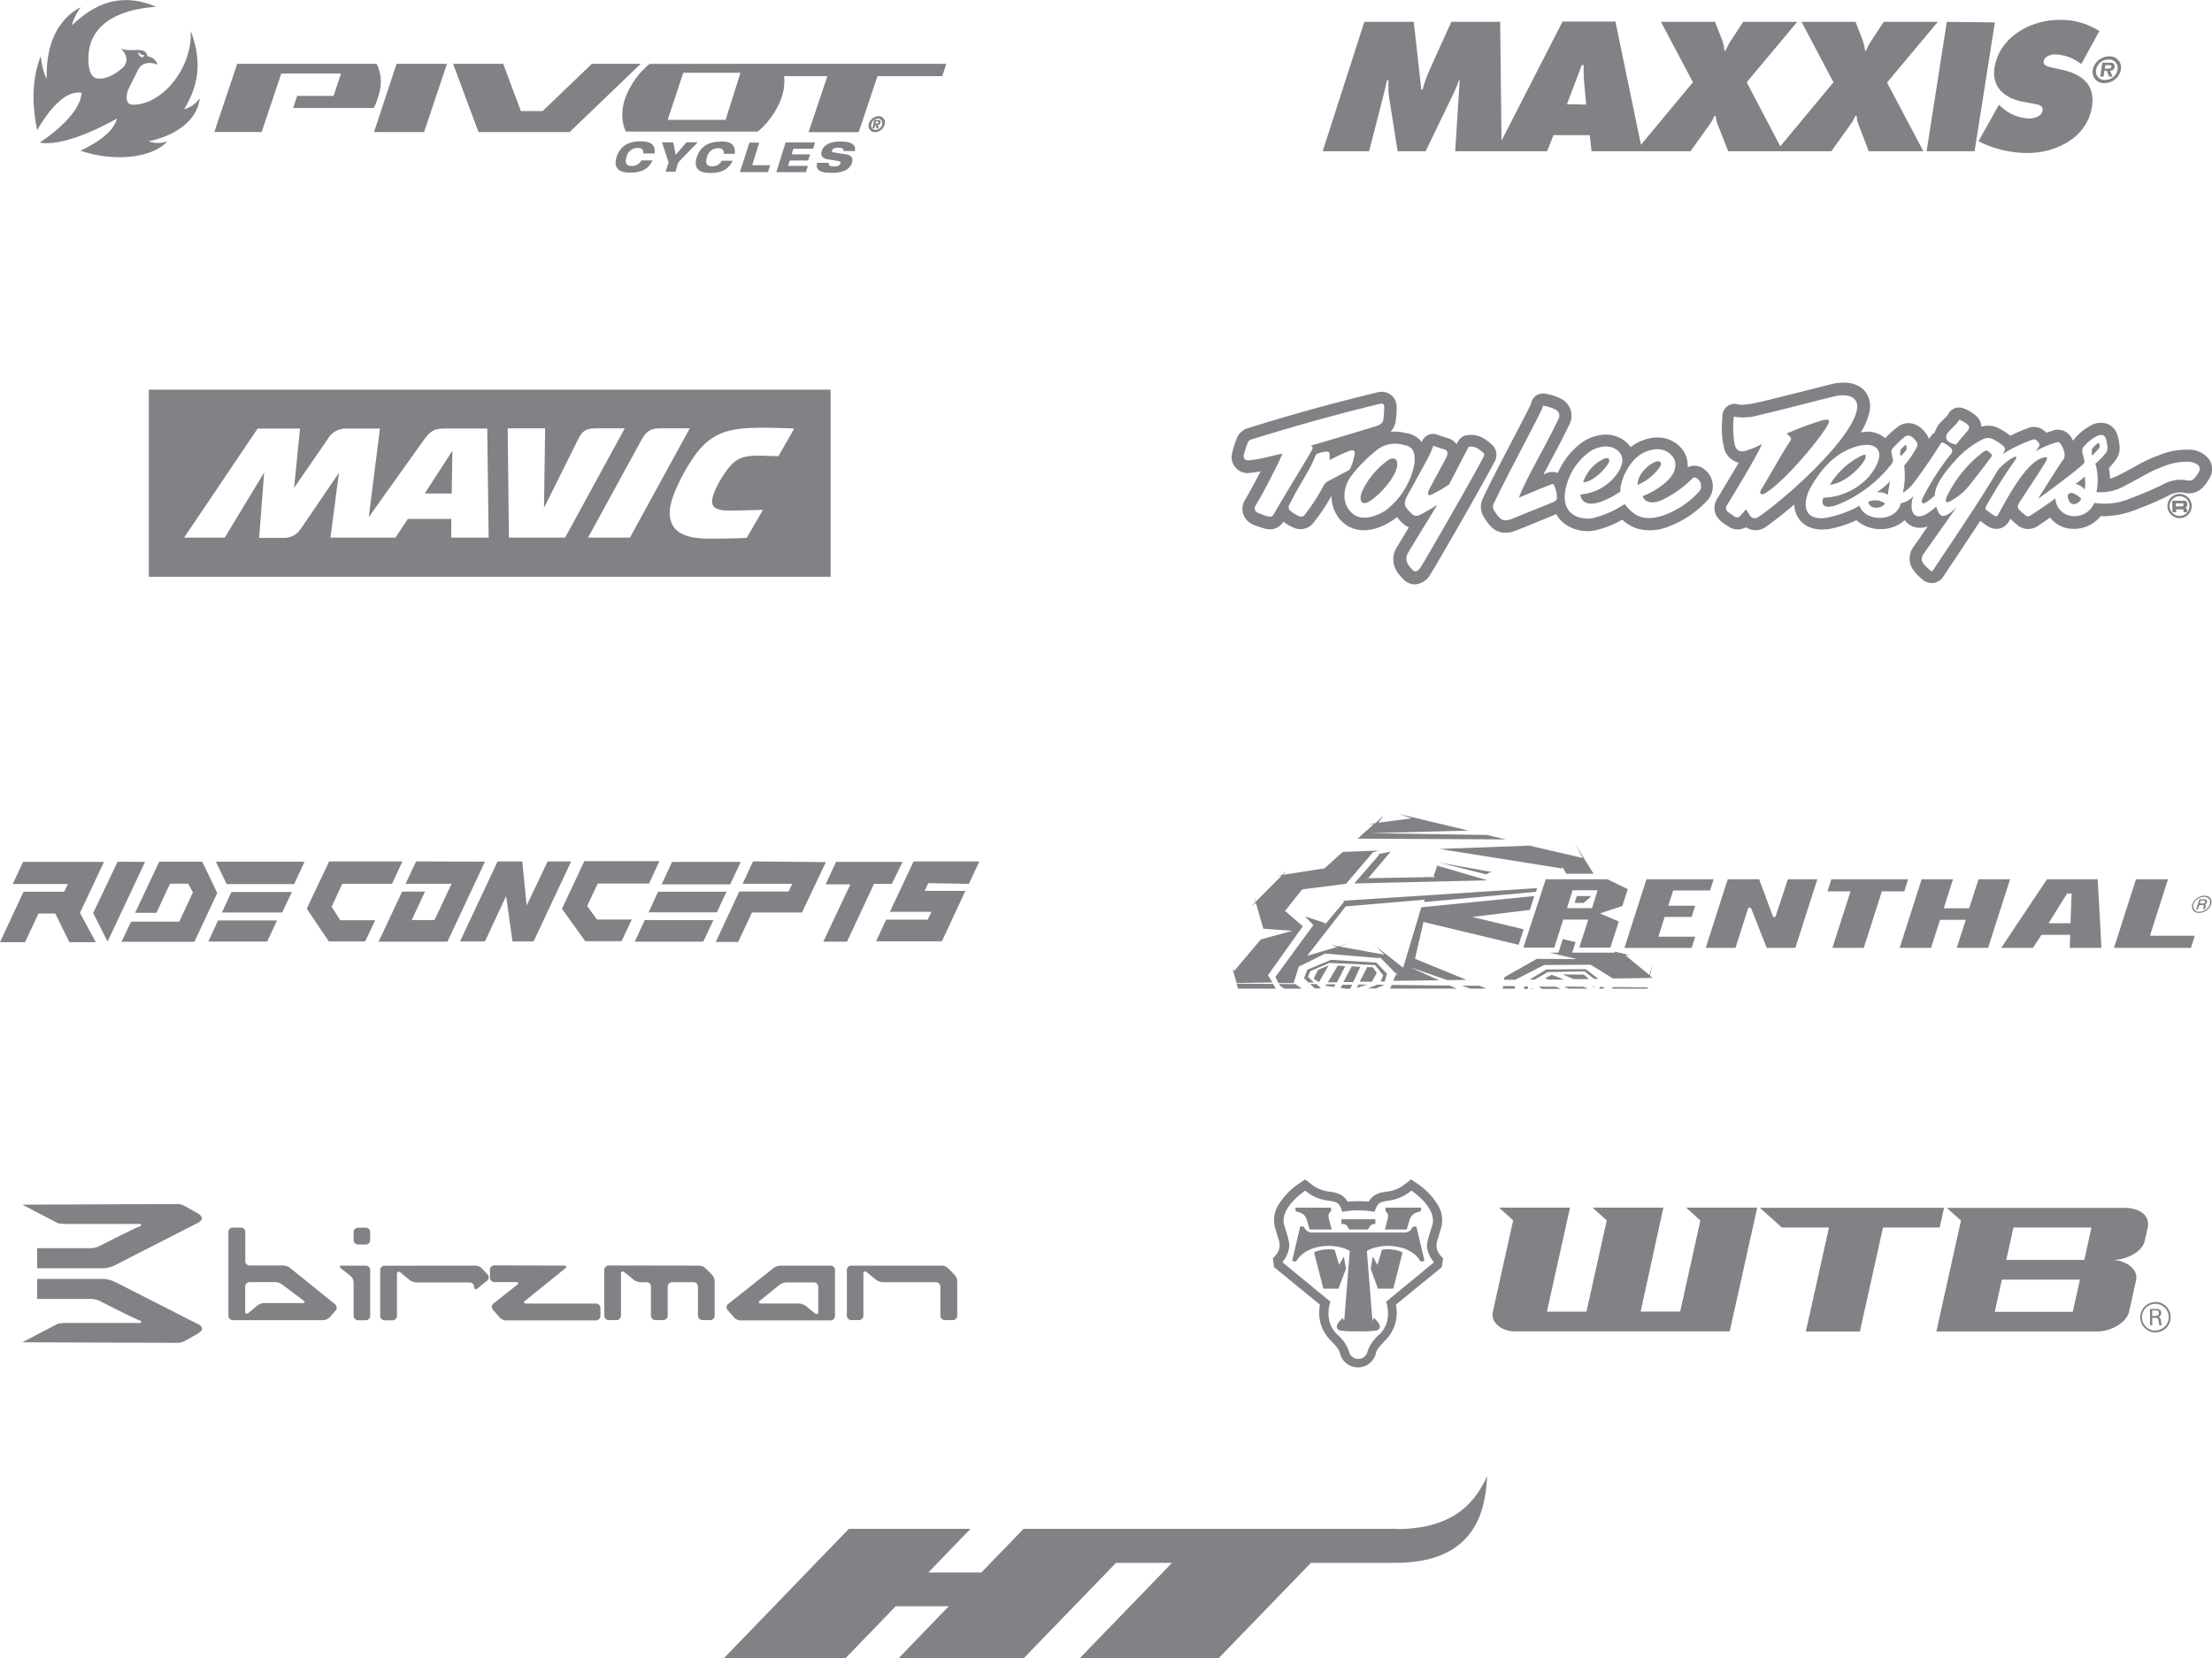 <svg viewBox="0 0 394.96 296.08" xmlns="http://www.w3.org/2000/svg"><g fill="#808285"><path d="m105.68 11.4-8.79 8.43h-3.89l-3.15-8.43h-8.95l4.54 12.18h16.27l12.7-12.19zm8.62 13.84c-2.28 0-3.64 1-4.2 2.79s.19 2.8 2.41 2.8c2.49 0 3.46-1 4-2.19h-2a1.84 1.84 0 0 1 -1.71 1c-1.13 0-1.21-.75-.93-1.62a2 2 0 0 1 2-1.61c1 0 1 .64 1 1h2c.25-1.8-.96-2.17-2.57-2.17zm-46.56-8.73a8.52 8.52 0 0 0 .26-1.84 7.28 7.28 0 0 0 -.76-3.27h-24.89l-4.08 12.17h8.45l3.5-10.44h10.67l-1.33 4h-6.5l-.72 2.15h14.39a11.45 11.45 0 0 0 .75-1.83c.18-.57.26-.94.26-.94zm54.82 8.9-1.9 2.23-.46-2.23h-2l1.18 3.6-.53 1.66h1.75l.5-1.67 3.49-3.6zm-55.78-1.83h8.94l4.09-12.18h-9zm89.89-2.17h-.57l-.34 1.52h.36l.13-.6h.08l.22.6h.4l-.23-.63a.49.49 0 0 0 .51-.42c.08-.36-.14-.47-.56-.47zm.19.44a.22.22 0 0 1 -.25.19h-.29l.07-.34h.21c.12 0 .29.01.26.15zm0-1.1a1.88 1.88 0 0 0 -1.74 1.41 1.13 1.13 0 0 0 1.11 1.44 1.86 1.86 0 0 0 1.74-1.41 1.12 1.12 0 0 0 -1.15-1.44zm.65 1.43a1.22 1.22 0 0 1 -1.18 1 .74.74 0 0 1 -.74-1 1.21 1.21 0 0 1 1.18-1 .74.74 0 0 1 .7 1zm-7.51 3.09c-2.31 0-3.05 1-3.27 1.67s0 1.33 1 1.49l1.67.27c.58.09.77.19.68.47-.15.45-.66.55-1.1.55-.92 0-1.06-.25-1-.65h-2.07c-.37 1.46.82 1.79 2.6 1.79.73 0 3.05 0 3.62-1.8.29-.93-.17-1.33-1.09-1.5l-2.19-.36c-.26-.05-.35-.15-.29-.33.11-.34.49-.51 1.08-.51.8 0 1 .25 1 .61h2c.25-1.25-.76-1.7-2.64-1.7zm-34-13.87a14.49 14.49 0 0 0 -4.39 6.2 9.08 9.08 0 0 0 -.5 2.9 7.25 7.25 0 0 0 .63 3h23.57a14.47 14.47 0 0 0 4.24-6.06 9.37 9.37 0 0 0 .5-2.91 7.14 7.14 0 0 0 -.06-.93h7.74l-3.36 10h8.95l3.36-10h11.56l.73-2.2zm13.56 10h-10.34l2.78-8.4h10.21zm6 4.07h-1.75l-1.69 5.26h5l.4-1.23h-3.21zm-6.94-.17c-2.29 0-3.64 1-4.21 2.79s.19 2.8 2.41 2.8c2.5 0 3.46-1.05 4-2.19h-1.94a1.86 1.86 0 0 1 -1.71 1c-1.14 0-1.22-.75-.94-1.62a2 2 0 0 1 2-1.61c1 0 1.05.64 1 1h1.95c.23-1.85-.98-2.22-2.59-2.22zm10 5.44h5.27l.37-1.13h-3.56l.31-.95h3.29l.35-1.1h-3.29l.3-1h3.52l.36-1.13h-5.27zm-105.74-11.23c1.76-3 3.73-7.32 1.17-14 .36 6.51-5 13.19-10.3 13.19-1.44 0-1.19-1.65-.95-2.42.18-.58 1.27-2.58 1.8-3.73.84-1.77 2.77-1.34 3.54-1a2.17 2.17 0 0 0 -1.82-1.49c-.27-2-3.24-.54-4.8-1.45 1.65 1.53 1 2.93.48 3.4-2.71 2.46-4.64 2-4.64 2-1.51-.19-1.58-2.74-1.58-3.5 0-7.32 7.48-9 12.11-9.29-8-3.46-13 1.48-15.08 3.32a10.15 10.15 0 0 1 1.63-3.27c-6.12 3.2-6.17 10.52-6.08 12.73-.67-.81-1.08-3.65-1.08-4-2.2 5.66-1 11.31-.65 13.24 4.05-6.91 6.82-6.81 7.94-6.69-.27 4.39-7.47 8.89-7.47 8.89s3.73 1.31 13.77-4.26c-.31 1.25-1.44 3.31-6.48 5.73 6.61 2.25 13.27 1 15.48-1.69a4.63 4.63 0 0 1 -3.33 0c2.66-.5 8.5-2.52 9.13-7.68a5 5 0 0 1 -2.79 1.97zm-8.22-10.2s.63.61 1.14.54c0 0-.25.53-.6.34s-.62-.75-.54-.88z"/><path d="m376.57 10.07a3 3 0 0 0 -2.9 2.39 2 2 0 0 0 2.12 2.38 3 3 0 0 0 2.9-2.38 2 2 0 0 0 -2.12-2.39zm1.52 2.39a2.21 2.21 0 0 1 -2.2 1.81 1.5 1.5 0 0 1 -1.62-1.81 2.19 2.19 0 0 1 2.21-1.82 1.5 1.5 0 0 1 1.61 1.82zm-1.44-1.26h-1.26l-.39 2.47h.59l.17-1.05h.4l.41 1.05h.64l-.47-1.05a.74.74 0 0 0 .82-.67c.09-.65-.31-.75-.91-.75zm-.16 1.05h-.69l.1-.62h.56c.25 0 .59 0 .55.25s-.22.37-.52.37zm-8.17.24-1.87-.42c-.64-.16-1.68-.28-1.54-1.14s1.28-1.22 2-1.22a7.88 7.88 0 0 1 4.7 1.74l3.24-5.9a12.74 12.74 0 0 0 -7.16-2c-5.12 0-10.69 3.05-11.56 8.53-.56 3.6 1.95 5.53 5.2 6.11l1.67.31c.76.15 1.87.24 1.7 1.28s-1.56 1.38-2.4 1.38a7.76 7.76 0 0 1 -5-2.11l-.39-.34-3.64 6.51a19.35 19.35 0 0 0 8.73 2.1c5.1 0 10.65-2.72 11.52-8.22.62-3.92-1.7-5.81-5.2-6.61zm-22.32-8.59h-9.65l-2.15 3.27a10.08 10.08 0 0 0 -1 1.9h-.2a7.89 7.89 0 0 0 -.42-1.9l-1.26-3.27h-9.65l5.7 10.79-9.49 11.44-6-11.44 9.03-10.79h-9.66l-2.14 3.27a10.68 10.68 0 0 0 -1 1.9h-.19a8.4 8.4 0 0 0 -.42-1.9l-1.28-3.27h-9.65l5.71 10.79-9.28 11.16-4.56-22h-9.44l-10.9 21.27-.24-21.22h-8.72l-4.07 9a28.53 28.53 0 0 0 -1.07 3.1h-.22l-1.35-12.1h-8.82l-7.44 23.1h8.29l2.54-9.89c.24-.92.45-1.86.66-2.78h.28a15.31 15.31 0 0 0 .06 2.87l1.55 9.8h5l5-10.33a19.54 19.54 0 0 0 .92-2.29h.16l-.8 12.62h16.41l1.14-2.87h6.47l.33 2.87h17.67l3.36-4.7a8.78 8.78 0 0 0 .91-1.59h.25a4.2 4.2 0 0 0 .28 1.4l1.92 4.89h18.43l3.36-4.7a8.78 8.78 0 0 0 .91-1.59h.25a4.2 4.2 0 0 0 .28 1.4l1.87 4.89h9.75l-6.48-12.26zm-66.22 14.71 2.66-7h.32c0 1 0 2 .09 3l.36 4.07zm67.83-14.71-3.61 23.1h8.57l3.62-23z"/><path d="m248 82.08a14 14 0 0 0 -4.89 5.9c-.47 1.4 0 2.36 1.36 1.57 1.52-.85 4.73-4.14 5-6.43.15-1.44-.87-1.41-1.47-1.04z"/><path d="m266.33 79.35a8.49 8.49 0 0 0 -1.44-1.08 4.32 4.32 0 0 0 -3.42-.45 2.17 2.17 0 0 0 -1.07.9 6 6 0 0 0 -.33.59 3.07 3.07 0 0 0 -1.78-1.14c-.36-.1-1-.31-1.34-.44l-.37-.13a2.13 2.13 0 0 0 -1.66.11 2.19 2.19 0 0 0 -1.06 1.23l-.18-.22a4.29 4.29 0 0 0 -2.46-1.37h-.15a7.9 7.9 0 0 0 -2.77-.25 3.6 3.6 0 0 0 .93-2.1 13.67 13.67 0 0 0 .14-2.53 2.61 2.61 0 0 0 -1.08-2 2.84 2.84 0 0 0 -2.47-.38c-9 2.2-15.42 4-22.82 6.31a3.18 3.18 0 0 0 -2.19 1.9 25.55 25.55 0 0 0 -.78 2.49 2.87 2.87 0 0 0 3.28 3.64c.61-.07 1.21-.15 1.77-.26-1.23 2.39-2.31 4.3-2.72 5a3 3 0 0 0 .41 3.86 4.07 4.07 0 0 0 1.67.92c.47.17 1 .33 1.29.41a3.52 3.52 0 0 0 1.43.13 2.78 2.78 0 0 0 2-1.35 8 8 0 0 0 2 1.16 2.94 2.94 0 0 0 3.13-.68 31.39 31.39 0 0 0 3.46-5.12 6.26 6.26 0 0 0 1.53 4.27c2.15 2.48 5.71 2.56 9.32.18a10.2 10.2 0 0 0 .84-.63 7.32 7.32 0 0 0 .9 1l.13.13a3.37 3.37 0 0 0 1.09.71l-2.18 3.6a4 4 0 0 0 -.29 3.65 6.21 6.21 0 0 0 1.28 1.81l.12.12a2.83 2.83 0 0 0 2.32 1 3.42 3.42 0 0 0 2.55-1.71c.94-1.43 9.81-16.85 11.39-20a2.47 2.47 0 0 0 -.42-3.28zm-38.94 12.53c-.28.51-.66.41-1.14.29a9.25 9.25 0 0 1 -1.94-.75.9.9 0 0 1 -.08-1.2c.66-1.09 2.89-5.08 4.76-9.17-.8 0-3.19.85-5.91 1.14-.8.09-1.11-.33-1-.93a19.93 19.93 0 0 1 .68-2.15c.16-.38.29-.53.84-.69 7.89-2.42 14.23-4.22 22.69-6.29.61-.14.84 0 .87.47a18.55 18.55 0 0 1 -.14 2.13c0 .33-.11 1-1.31 1.37s-11.18 3.38-11.69 3.47c.19.11.51.25.3.65-.39.84-4.66 7.72-6.93 11.66zm10-6.08a2 2 0 0 0 -1.13 1.06 35.59 35.59 0 0 1 -3.31 5.08.8.8 0 0 1 -1 .23 6.79 6.79 0 0 1 -1.62-1 .9.9 0 0 1 -.07-1.13c.92-1.91 2.6-4.64 3.6-6.44.26-.5.72-1.47.88-1.9.11-.27.14-.5.45-.66a4.76 4.76 0 0 1 1.6-.4c.48 0 .59.17.61.39v1.14a30.66 30.66 0 0 1 3.6-1.68c.57-.16.95-.1.89.52a11.64 11.64 0 0 1 -.63 2.29c-.16.34-.22.62-.73.84s-2.53 1.34-3.17 1.66zm10.14 5.27c-2.19 1.42-4.86 2.1-6.47.2-1.82-2.06-.78-4.92.06-6.08a25.28 25.28 0 0 1 4.44-4.6 5.28 5.28 0 0 1 5-1.16c.82.21 2.27.3 2 3.29a13.58 13.58 0 0 1 -5.06 8.35zm17.41-9.59c-1.63 3.23-10.51 18.65-11.27 19.8-.55.82-1.06.94-1.46.48s-1.66-1.56-.82-3 5.25-8.62 5.25-8.62c-.76.51-2.06 1.24-2.75 1.62s-1.24.53-1.78 0a7.62 7.62 0 0 1 -.85-.89c-.27-.37-.78-.86 0-2.33.47-.86 3.48-6.27 3.8-6.95a13.55 13.55 0 0 0 .86-2c.34.12 1.24.45 1.82.61s1 .44.46 1.55-2.46 4.55-3.07 5.78c-.19.4-.38 1.22.56.75a25.52 25.52 0 0 0 3.06-1.79c.39-.72 3.19-6.22 3.5-6.71a2.38 2.38 0 0 1 1.56.29 6.21 6.21 0 0 1 1.08.82c.17.25.11.34.02.59z"/><path d="m296.4 83.35c.38-.61.12-1.25-.89-.85-1.44.57-3.14 2.37-3.12 4.1a9.28 9.28 0 0 0 4.01-3.25z"/><path d="m287.21 82.67c.42-.85-.21-1-.82-.75a7.13 7.13 0 0 0 -3.72 4.2c1.87-.05 4.09-2.57 4.54-3.45z"/><path d="m325.37 75.05a56.6 56.6 0 0 0 -6.37 2.38c1.06.83.85 1 .53 1.5-1.09 1.6-3.25 5.48-5 8.39-.57.89 0 1.11.58.79 3.22-1.82 9.81-9.57 11.3-12.35.53-.99-.26-.87-1.04-.71z"/><path d="m335.08 87.93a3 3 0 0 1 2 .42c.07-.76.29-1.67.38-2.4a13.44 13.44 0 0 1 -2.38 1.98z"/><path d="m333 82c.31-.82.08-1-.72-.58a13.7 13.7 0 0 0 -5.55 5.14c2.88-.26 5.82-3.48 6.27-4.56z"/><path d="m355.2 80.74c-.53-.46-.78-.27-1.27.11a21.76 21.76 0 0 0 -6.37 7.94c-.25.63-.24 1.21.7.68a10.6 10.6 0 0 0 3.53-3c.22-.28 2.75-3.46 3.64-4.73.37-.48.29-.55-.23-1z"/><path d="m333.58 89.61c.33 1.53 2.48 1.19 3 .29a3 3 0 0 0 -3-.29z"/><path d="m340.41 80.12c0-.69 0-.81-.37-.51-.57.54-.75.67-.75 1v.4c0 .69.23.35.79-.31.36-.38.32-.4.33-.58z"/><path d="m369.27 89c.3 1 .87 1.22 1.59.86a1.52 1.52 0 0 0 .75-.82 5 5 0 0 0 -1.37-.94c-.62-.23-1.24.1-.97.9z"/><path d="m374.86 79.32c-.11-.52-.68.16-1.16.62-.17.17-.2.33-.2.92s.14.48.29.29.59-.63.91-1a.79.79 0 0 0 .16-.83z"/><path d="m370.6 86.41a3 3 0 0 1 1.64 1 8 8 0 0 0 0-2.34 11.12 11.12 0 0 1 -1.64 1.34z"/><path d="m389.18 92.53a2.15 2.15 0 0 0 1.53-.64 2.11 2.11 0 0 0 .63-1.51 2.17 2.17 0 0 0 -2.16-2.18 2.19 2.19 0 0 0 -2.18 2.18 2.09 2.09 0 0 0 .65 1.51 2.17 2.17 0 0 0 1.53.64zm-1.79-2.15a1.74 1.74 0 0 1 .53-1.25 1.76 1.76 0 0 1 1.26-.53 1.78 1.78 0 0 1 1.76 1.78 1.77 1.77 0 0 1 -1.76 1.75 1.8 1.8 0 0 1 -1.26-.52 1.71 1.71 0 0 1 -.53-1.23z"/><path d="m387.86 89.41h2c.48 0 .68.15.68.66a.82.82 0 0 1 -.09.43.7.7 0 0 1 -.35.19c.26 0 .42.11.42.39v.39h-.63v-.2c0-.21 0-.31-.29-.31h-1.05v.51h-.65zm1.61 1h.08c.3 0 .32-.07.32-.3s0-.19-.12-.23a.62.62 0 0 0 -.19 0h-1.05v.55z"/><path d="m394.54 82.17a4.41 4.41 0 0 0 -3.69-1.87 12.77 12.77 0 0 0 -5.39 1l-.44.17a23.66 23.66 0 0 0 -3.73 1.79c-.78.44-1.67.92-2.84 1.51a9.89 9.89 0 0 1 -1.7.71 12.77 12.77 0 0 0 -.19-1.91 12.5 12.5 0 0 0 1.1-1.3 3.48 3.48 0 0 0 .76-2.87 7.59 7.59 0 0 0 -.41-1.87 3 3 0 0 0 -1.79-1.86 3.62 3.62 0 0 0 -3.13.44 10.13 10.13 0 0 0 -2.48 2 4.69 4.69 0 0 0 -.45.6 4.84 4.84 0 0 0 -.38-.68 3.39 3.39 0 0 0 -1.07-1 2.79 2.79 0 0 0 -2.17-.15l-1.17.39a3.25 3.25 0 0 0 -.84-.68 2.84 2.84 0 0 0 -2.37-.16 29.66 29.66 0 0 0 -3.22 1.38 9.05 9.05 0 0 0 -1.67-1.12 4.14 4.14 0 0 0 -3.48-.5v-.07a3 3 0 0 0 -1.25-2.12 7.7 7.7 0 0 0 -1.93-1.08 2.19 2.19 0 0 0 -2.84 1.21c-.21.23-.62.65-1.12 1.15a4.41 4.41 0 0 0 -1.19 1.93 2.92 2.92 0 0 0 -.91 1 1.74 1.74 0 0 1 -.11.18 4.32 4.32 0 0 0 -1.07-1.6 3.7 3.7 0 0 0 -2-1.17 3.09 3.09 0 0 0 -2.56.63 20.66 20.66 0 0 0 -2.21 2 4.75 4.75 0 0 0 -3.91-1.1l-.44.06a11.76 11.76 0 0 0 1.51-3.51 4.4 4.4 0 0 0 -.59-3.61c-1.34-1.89-4-2-6-1.54l-4.44 1.13c-3.28.82-7 1.76-8.83 2.18-2.41.52-3.24.45-3.52.36a2.19 2.19 0 0 0 -1.95.31 2.25 2.25 0 0 0 -.9 1.77v.45a16.11 16.11 0 0 0 .29 5.17 3.65 3.65 0 0 0 1.78 2.38 3.46 3.46 0 0 0 .85.33c-.86 1.48-2 3.33-3.3 5.54l-.49.8a3 3 0 0 0 -.13 3.23 4.82 4.82 0 0 0 1.55 1.45l.35.24a2.94 2.94 0 0 0 3.31.26 3.11 3.11 0 0 0 3.56-.07c1.39-1 3.21-2.38 5.08-4a4.55 4.55 0 0 0 .83 2.57c.64.92 2.23 2.37 5.66 1.76a20.19 20.19 0 0 0 4.6-1.52 6.36 6.36 0 0 0 4.51 1.58 6.12 6.12 0 0 0 4.1-1.59 3.42 3.42 0 0 0 1.5 1.15 3.8 3.8 0 0 0 2.62-.03c-1 1.46-2 2.89-2.53 3.63a3.53 3.53 0 0 0 -.34 3.66 6.44 6.44 0 0 0 1.55 1.84l.2.2a2.71 2.71 0 0 0 2.14.77 2.57 2.57 0 0 0 1.79-1.18c.38-.58 1-1.5 1.79-2.68 1.31-2 3.05-4.57 4.78-7.23a12.49 12.49 0 0 0 1.26.89 2.76 2.76 0 0 0 2.22.47 2.65 2.65 0 0 0 1.69-1.37s.14-.22.22-.38a8.31 8.31 0 0 0 1.09 1 3 3 0 0 0 4 .15c.46-.29 1.24-.81 2-1.36a5.07 5.07 0 0 0 3.67 2 6.08 6.08 0 0 0 5.34-2.23 16 16 0 0 0 5.86-1 64.83 64.83 0 0 0 6-2.54 4.68 4.68 0 0 1 2.66-.71l.36.05a3.51 3.51 0 0 0 3.59-1.18 8.77 8.77 0 0 0 1-1.45 3.12 3.12 0 0 0 0-3.18zm-46.37-5.33c1.41-1.43 1.61-1.64 1.63-1.91a6.34 6.34 0 0 1 1.36.74c.31.25.77.63 0 1.45-.93 1.08-1.53 1.75-1.88 2.26-1.19-.17-2.67-.98-1.11-2.54zm-34.23 15.49a1 1 0 0 1 -1.51-.34c-.39-.58-.68-1.06-.68-1.06a11.78 11.78 0 0 1 -.85 1c-.32.39-.68.7-1.33.22-1-.73-1.8-1-1.17-2 .75-1.26 5.44-8.9 6.21-10.87a14.83 14.83 0 0 1 -2.61 1.12c-1.05.34-1.88.33-2.26-1a17.07 17.07 0 0 1 -.17-5 10.14 10.14 0 0 0 4.63-.31c2.86-.63 9.76-2.44 13.35-3.32 2.15-.53 6.43-.29 2.39 5.93-3.58 5.57-12.11 13.01-16 15.63zm78.69-8.09a5.82 5.82 0 0 1 -.72 1.06c-.66.78-1.15.48-2.05.38a6.75 6.75 0 0 0 -3.84.92c-2.25 1.09-4.39 1.93-5.81 2.47a11.72 11.72 0 0 1 -6.26.72 3.82 3.82 0 0 1 -4 2.35 3.27 3.27 0 0 1 -2.95-3.14c-1.08.79-3.24 2.28-4.08 2.81s-.88.54-1.5 0a10 10 0 0 1 -.89-.78c-.27-.29-.35-.72.07-1.37 2.32-3.51 4.49-6.82 4.81-7.47s-.16-.69-1.13-.27c-2.92 1.26-6.2 7.64-7.47 9.92-.25.45-.43.41-.83.16a11.3 11.3 0 0 1 -1.13-.81c-.33-.25-.47-.26-.19-.84a84.62 84.62 0 0 1 5.22-8.28c.21-.35.28-.73-.39-.39a9.5 9.5 0 0 0 -2.8 2.32c-3.15 5.46-9.78 15.14-11.51 17.79-.21.33-.36.22-.61 0-1-.91-1.95-1.63-1.13-2.85 1.27-1.82 5.47-7.73 5.87-8.32-2.54 2.45-3 1.56-3.6-.15-2.83 2.55-4.16 2-4.38.23a5 5 0 0 1 .33-2.13 3.94 3.94 0 0 1 -2.27 1.29c-.84 3.57-6.54 3.25-7.35.45a20.35 20.35 0 0 1 -5.71 2.11c-4.48.81-4.56-2.71-3-5.44 1.49-2.57 3.45-5.25 6.7-6.72 1.45-.66 4.22-1.46 5.24 0 .77 1.1-.12 3.13-1.6 4.89a11.53 11.53 0 0 1 -8.09 3.73c-.38.78-.36 2.39 2.7 1.17a23.25 23.25 0 0 0 9.43-7.15c.34-.46.36-.6.16-1.38s-.26-1.09.11-1.5a20.38 20.38 0 0 1 2.11-2.02c.48-.38 1.09-.26 1.66.34s.82 1 .41 1.69a18 18 0 0 1 -2.16 3.11 14 14 0 0 1 -.24 4.85 6.51 6.51 0 0 0 1.84-1.64c.8-1 3.18-4.34 4.78-6.92.2-.33.29-.54.68-.34a5.91 5.91 0 0 1 1.26.89.75.75 0 0 1 0 1.12 46.46 46.46 0 0 0 -5 7.77c-.48 1.15.07 1.25.92.6a9.24 9.24 0 0 0 1.23-1c0-.9.41-2.7 3.49-6.06a16.11 16.11 0 0 1 5-3.93 2.07 2.07 0 0 1 2.22.13 7.66 7.66 0 0 1 1.48 1c.35.32.58.66-.15 1.51a27.37 27.37 0 0 1 5.37-2.6c.53-.19.74.08 1 .38s.63.47-.44 1.68a18 18 0 0 1 3.72-1.58c.49-.15.59 0 .85.38a3.84 3.84 0 0 1 .63 1.77 1.46 1.46 0 0 1 -.42 1.16c-.39.51-3.91 6.07-4.33 6.76 1.07-.73 6.65-4.83 8-6.14.39-.37.32-.53.21-1s-.17-.68-.25-1a1.3 1.3 0 0 1 .39-1.38 7.36 7.36 0 0 1 1.93-1.55c.56-.32 1.46-.65 1.81.27a5.34 5.34 0 0 1 .28 1.35 1.47 1.47 0 0 1 -.32 1.34 11.1 11.1 0 0 1 -1.81 1.83 10.3 10.3 0 0 1 .19 5.08 8.64 8.64 0 0 0 5.13-1.16c3.08-1.56 4.28-2.47 6.31-3.21a11.47 11.47 0 0 1 5.07-1.05c1.01.05 2.4.65 1.8 1.79z"/><path d="m304.23 83.74a2.77 2.77 0 0 0 -2.9-.29 4.77 4.77 0 0 0 -1-3.29c-1.83-2.15-4.57-2.63-7.57-1.31a7.58 7.58 0 0 0 -1.59 1 5.23 5.23 0 0 0 -.81-.9 5.52 5.52 0 0 0 -4.51-1.27 8 8 0 0 0 -3.38 1.32 13.21 13.21 0 0 0 -4.31 5.46 2.1 2.1 0 0 0 -.72-.18 2.83 2.83 0 0 0 -1.32.22l-.53.21c.42-.78.85-1.59 1.28-2.42 1.13-2.09 2.28-4.27 3.29-6.38a3.4 3.4 0 0 0 -1.4-4.69 9.54 9.54 0 0 0 -2.85-.92 2.17 2.17 0 0 0 -2.54 1.78c0 .06-.08.19-.21.45-.46 1-1.81 3.56-3.24 6.3-1.95 3.76-4.17 8-5.1 10.07a3.37 3.37 0 0 0 .12 3.4 9.32 9.32 0 0 0 1.25 1.7 3.54 3.54 0 0 0 2.41 1.13 4.91 4.91 0 0 0 2.18-.43c.25-.09 5.3-2.13 7.1-2.9a5.7 5.7 0 0 0 1.12 1.44 6.9 6.9 0 0 0 6 1.42 16.67 16.67 0 0 0 4.65-1.87 7.26 7.26 0 0 0 2.61 1.58 8.58 8.58 0 0 0 5.54-.3 18.09 18.09 0 0 0 6.82-4.47 3.79 3.79 0 0 0 1.2-3.06 3.88 3.88 0 0 0 -1.59-2.8zm-26.87 5.9c-1.12.49-6.17 2.5-7.38 3-1 .38-1.67.4-2.2-.18a7.24 7.24 0 0 1 -1-1.29 1.24 1.24 0 0 1 0-1.37c1.6-3.5 7.24-14 8.34-16.36a3.73 3.73 0 0 0 .38-1 7.46 7.46 0 0 1 2.18.67 1.23 1.23 0 0 1 .52 1.85c-2.38 5-5.74 10.53-7 13.91 1-.41 3.93-1.67 5.68-2.33.33-.13.44-.17.6.1a5 5 0 0 1 .51 2.25c.01.27-.08.51-.63.75zm25.73-1.56a15.57 15.57 0 0 1 -6 3.92c-3.41 1.17-5.29.26-7-2a18.14 18.14 0 0 1 -5.56 2.49c-1.88.42-5.65-.22-5.09-4.54a10.93 10.93 0 0 1 4.31-7.23c1.11-.8 3.52-1.67 5.15-.21s.37 3.57-.79 4.87a8.94 8.94 0 0 1 -5.92 2.92c.1 1.2 1.18 2.17 3.58 1.31a14.64 14.64 0 0 0 3.56-1.85c-.13-1.69 1.47-5.71 4.29-7 1.76-.78 3.66-.88 5 .73.51.59 1.31 2.53-1.3 4.72a13.35 13.35 0 0 1 -4 2.37c.21 1 1.56 1.55 3.41.71a19.28 19.28 0 0 0 5.42-3.83.58.58 0 0 1 .81-.06 1.62 1.62 0 0 1 .13 2.68z"/><path d="m26.57 69.58v33.42h121.74v-33.42zm54.01 26.42v-3.34h-7.76l-2.21 3.34h-11.61l1.52-11.57-6.9 10.13a3.49 3.49 0 0 1 -3 1.48h-4.35l.89-11.65-7.03 11.61h-7.26l13.13-19.47h7.57l-1.06 10.59 6.08-8.83a3.71 3.71 0 0 1 3.46-1.76h5.79l-2 15.82 9.52-13.35c1.6-2.24 2.16-2.48 4.49-2.48h7.15l.25 19.48zm10.29 0-.22-19.51h6.69l-.21 14.21 6.12-12.3c.8-1.66 1.64-1.91 3.3-1.91h5l-10.65 19.51zm14.13 0 9.45-17.29c.93-1.71 1.69-2.22 3.5-2.22h5.21l-10.68 19.51zm34-14.55c-1.48 0-2.5-.09-3.24-.09-2.24 0-3.71.17-5.08 1.54s-3.54 5-3.54 6.69c0 1.21 1.27 1.58 3 1.58s4-.07 6.09-.13l-2.9 5c-2 .12-4.86.14-6.75.14-5 0-7-1.61-7-4.7s3.68-9.64 5.88-11.83c2.81-2.82 5.75-3.27 11-3.27 1.24 0 3.8.07 5.35.15zm-58.35 6.67.13-7.64-4.94 7.64z"/><path d="m249.39 273h-66.63l-7.53 7.79h-9.47c1.91-2 7.52-7.79 7.52-7.79h-21.72l-22.28 23.07h21.72l8.93-9.25h9.48l-8.93 9.25h22.34l16.45-17h10l-16.45 17h24.8l16.45-17h15.14c15.51 0 16-11.16 16.34-15.48-1.86 3.91-5.26 9.45-16.18 9.45"/><path d="m59.84 232.91a.77.77 0 0 1 .1 1.09l-1 1.13a1.68 1.68 0 0 1 -1.31.6h-16.05a.78.78 0 0 1 -.57-.24.77.77 0 0 1 -.23-.56v-14.93a.81.81 0 0 1 .23-.57.8.8 0 0 1 .57-.22h1.42a.75.75 0 0 1 .56.22.78.78 0 0 1 .24.57v5.2a.74.74 0 0 0 .23.55.76.76 0 0 0 .56.22h5.88a2.15 2.15 0 0 1 1.41.51zm-5.84-.23c.26 0 .38-.06.38-.18s-.07-.17-.21-.28l-3.72-2.8a2.2 2.2 0 0 0 -1.4-.48h-4.48a.79.79 0 0 0 -.79.79v4.42c0 .29.09.43.28.43a.54.54 0 0 0 .33-.15l1.5-1.26a2.16 2.16 0 0 1 1.39-.49z"/><path d="m65.33 226a.75.75 0 0 1 .54.24.73.73 0 0 1 .23.56v8.15a.73.73 0 0 1 -.23.56.71.71 0 0 1 -.54.24h-1.41a.75.75 0 0 1 -.55-.24.77.77 0 0 1 -.23-.56v-5.87a1.58 1.58 0 0 0 -.61-1.28l-1.63-1.3a.43.43 0 0 1 -.21-.32c0-.12.12-.18.39-.18zm0-6.77a.7.7 0 0 1 .54.23.73.73 0 0 1 .23.54v1.42a.73.73 0 0 1 -.23.56.71.71 0 0 1 -.54.24h-1.41a.75.75 0 0 1 -.55-.24.77.77 0 0 1 -.23-.56v-1.42a.78.78 0 0 1 .23-.54.74.74 0 0 1 .55-.23z"/><path d="m84.8 226a1.74 1.74 0 0 1 1.32.58l.94 1a.77.77 0 0 1 .2.52.7.7 0 0 1 -.26.56l-1.74 1.4a.54.54 0 0 1 -.33.15c-.19 0-.28-.14-.28-.43a.78.78 0 0 0 -.23-.55.81.81 0 0 0 -.57-.23h-9.38a2.14 2.14 0 0 1 -1.41-.5l-1.57-1.28a.52.52 0 0 0 -.33-.14c-.18 0-.28.15-.28.43v7.45a.77.77 0 0 1 -.23.56.76.76 0 0 1 -.56.24h-1.41a.74.74 0 0 1 -.56-.24.73.73 0 0 1 -.23-.56v-8.16a.75.75 0 0 1 .23-.56.77.77 0 0 1 .56-.23z"/><path d="m100.73 226c.25 0 .38.07.38.2s-.07.18-.21.3l-7.13 5.77c-.13.11-.2.21-.2.3s.13.2.38.2h12.46a.8.8 0 0 1 .8.77v1.44a.74.74 0 0 1 -.24.56.73.73 0 0 1 -.56.24h-16a1.59 1.59 0 0 1 -1.25-.6l-1.16-1.31a.72.72 0 0 1 -.18-.49.73.73 0 0 1 .28-.6l4.22-3.35c.15-.11.22-.21.22-.29s-.13-.2-.38-.2h-3.9a.75.75 0 0 1 -.55-.24.74.74 0 0 1 -.23-.54v-1.42a.77.77 0 0 1 .23-.56.74.74 0 0 1 .55-.23z"/><path d="m124.75 226a1.74 1.74 0 0 1 1.32.56l1 1a1.9 1.9 0 0 1 .54 1.36v6a.73.73 0 0 1 -.23.56.74.74 0 0 1 -.56.24h-1.42a.75.75 0 0 1 -.55-.24.77.77 0 0 1 -.23-.56v-5.18a.78.78 0 0 0 -.23-.55.77.77 0 0 0 -.56-.23h-3.83a.76.76 0 0 0 -.55.23.78.78 0 0 0 -.23.55v5.18a.77.77 0 0 1 -.23.56.76.76 0 0 1 -.56.24h-1.43a.75.75 0 0 1 -.54-.24.77.77 0 0 1 -.23-.56v-5.18a.77.77 0 0 0 -.77-.78h-1a2.08 2.08 0 0 1 -1.39-.5l-1.57-1.28a.56.56 0 0 0 -.33-.14c-.19 0-.29.15-.29.43v7.45a.73.73 0 0 1 -.23.56.74.74 0 0 1 -.56.24h-1.42a.73.73 0 0 1 -.54-.24.78.78 0 0 1 -.24-.56v-8.15a.82.82 0 0 1 .79-.8z"/><path d="m148.31 226a.74.74 0 0 1 .55.23.77.77 0 0 1 .23.56v8.19a.77.77 0 0 1 -.23.56.75.75 0 0 1 -.55.24h-16a1.66 1.66 0 0 1 -1.3-.6l-1.1-1.26a.72.72 0 0 1 -.18-.49.7.7 0 0 1 .3-.59l8-6.34a2.19 2.19 0 0 1 1.41-.5zm-2.21 3.78a.77.77 0 0 0 -.23-.56.74.74 0 0 0 -.55-.23h-4.78a2.24 2.24 0 0 0 -1.41.49l-3.44 2.77c-.14.13-.21.23-.21.31s.12.2.38.2h6.67a2.32 2.32 0 0 1 1.4.48l1.56 1.26a.54.54 0 0 0 .33.15c.19 0 .28-.14.28-.43z"/><path d="m168.05 226a1.7 1.7 0 0 1 1.32.56l1 1a1.91 1.91 0 0 1 .55 1.36v6a.77.77 0 0 1 -.23.56.75.75 0 0 1 -.55.24h-1.44a.79.79 0 0 1 -.79-.8v-5.18a.83.83 0 0 0 -.23-.55.74.74 0 0 0 -.53-.23h-9.4a2.14 2.14 0 0 1 -1.41-.5l-1.57-1.28a.52.52 0 0 0 -.33-.14c-.18 0-.28.15-.28.43v7.45a.77.77 0 0 1 -.23.56.72.72 0 0 1 -.55.24h-1.38a.74.74 0 0 1 -.56-.24.73.73 0 0 1 -.23-.56v-8.15a.73.73 0 0 1 .23-.56.78.78 0 0 1 .56-.21z"/><path d="m11.89 218.56h13.18s.37.32-.19.46-7 3.42-7 3.42a3.66 3.66 0 0 1 -2 .44h-9.24v3.58h11.93a5.58 5.58 0 0 0 2.15-.63c1.21-.63 14.42-7.37 14.42-7.37s2-.81 0-1.9-2.54-1.56-3.42-1.56l-27.72.11 6.13 3.21s.28.24 1.76.24zm23.25 17.78-14.42-7.34a5.58 5.58 0 0 0 -2.15-.63h-11.93v3.57h9.27a3.79 3.79 0 0 1 2 .42s6.44 3.28 7 3.42.19.46.19.46h-13.21c-1.48 0-1.77.24-1.77.24l-6.12 3.21 27.73.09c.88 0 1.34-.38 3.42-1.54s-.01-1.9-.01-1.9z"/><path d="m240.32 226.56-.37-2.2-.84 1.51-.8-2.7c-1.58-.31-3.56.23-3.67.52l1.65 6.42h2.71zm6.43-3.39-.8 2.7-.84-1.51-.37 2.2 1.3 3.55h2.73l1.65-6.42c-.11-.29-2.1-.83-3.67-.52zm5.46-4.09a1.47 1.47 0 0 1 -1.57 1h-16.23a1.46 1.46 0 0 1 -1.56-1l-.69-.1-1.44 6.18.7.11c1.77-3.18 7.09-3.4 9.59-1.89l-1 12.53-.25-.57s-1.94 1.6-.58 2.22a15.77 15.77 0 0 0 3.36.15 17 17 0 0 0 3.35-.15c1.37-.63-.57-2.22-.57-2.22l-.26.57-1-12.53c2.51-1.51 7.83-1.29 9.59 1.89l.7-.11-1.45-6.16zm-18.35.47h3.92c-.55-2.12-.89-2.7-.12-3.23v-.67h-6.37l.09.67c2.09.43 1.8 1.35 2.48 3.23zm7 0h3.39c.34-.58.48-1 1.33-1v-.84h-6.06v.84c.97-.02 1.06.45 1.37.99zm10.3 0c.68-1.88.4-2.8 2.51-3.24l.09-.67h-6.37v.67c.77.53.44 1.11-.11 3.23zm125.94 5.45c2.57 0 5.42-1.43 5.86-3.46l.51-2.25c.49-2.23-1.32-3.61-4.28-3.61h-31.58l2.53 2.27-4.4 19.81h28.63c2.89 0 5.39-1.81 5.78-3.51l1.26-5.67c.4-1.87-1.74-3.58-4.31-3.58zm-7 9.25h-13.93l1.27-5.75h13.94zm2.06-9.27h-13.93l1.28-5.78h13.93zm13.19 10.18a.69.69 0 0 0 .54-.7c0-.73-.77-.73-1-.73h-1v2.91h.4v-1.32h.5c.47 0 .59.12.63.56a3.81 3.81 0 0 0 .14.76h.44a4.69 4.69 0 0 1 -.18-.92c-.07-.4-.17-.52-.47-.6zm-.44-.18h-.63v-.98h.63c.21 0 .57 0 .57.46s-.37.48-.57.48zm-128.25-13.53c.16-.5.67-2.23.73-2.48a5.16 5.16 0 0 0 -.71-3.89 12.53 12.53 0 0 0 -3.72-3.8l-1-.68-.94.72a6.28 6.28 0 0 1 -3.45 1.47l-.33.06a4.19 4.19 0 0 0 -2 .72 3.39 3.39 0 0 0 -.86 1c-.91-.08-1.71-.08-1.89-.08s-1 0-1.88.08a3.25 3.25 0 0 0 -.86-1 4.16 4.16 0 0 0 -2-.72l-.34-.06a6.32 6.32 0 0 1 -3.45-1.47l-.93-.72-1 .68a12.53 12.53 0 0 0 -3.72 3.8 5.21 5.21 0 0 0 -.71 3.89c.06.25.58 2 .74 2.48a2.67 2.67 0 0 1 -.57 2.7l-.5.56.22 1.56 8.19 6.69a9.2 9.2 0 0 0 -.14 1.41 6.94 6.94 0 0 0 2.07 5c1.25 1.29 1.51 1.73 1.63 2.2a3.3 3.3 0 0 0 6.45 0c.12-.47.39-.91 1.63-2.2a6.9 6.9 0 0 0 2.07-5 7.23 7.23 0 0 0 -.14-1.41l8.19-6.69.23-1.56-.5-.56a2.65 2.65 0 0 1 -.51-2.7zm-.67 4-8.5 7s1.34 3.43-1.22 5.86a6.85 6.85 0 0 0 -2.09 3 1.69 1.69 0 0 1 -3.31 0 6.85 6.85 0 0 0 -2.09-3c-2.56-2.43-1.22-5.86-1.22-5.86l-8.5-7v-.2a5 5 0 0 0 1.14-2.64c.11-.94-.75-3.24-.94-4-.37-1.5.55-3.7 3.79-6a7.77 7.77 0 0 0 4.13 1.78c1.39.25 1.93.17 2.49 2a16.14 16.14 0 0 1 5.77 0c.57-1.81 1.11-1.73 2.49-2a7.84 7.84 0 0 0 4.07-1.79c3.24 2.28 4.15 4.48 3.79 6-.19.76-1.06 3.06-1 4a5 5 0 0 0 1.14 2.64zm128.88 7.05a2.71 2.71 0 1 0 2.7 2.7 2.72 2.72 0 0 0 -2.7-2.73zm0 5.1a2.39 2.39 0 1 1 2.37-2.4 2.39 2.39 0 0 1 -2.37 2.37zm-81.26-19.66-3.61 16.27h-7.06l4.06-18.57h-12.64l2.53 2.28-3.62 16.29h-7.06l4.12-18.57h-12.66l2.51 2.27-3.62 16.3c-.43 1.92 1.53 3.52 3.89 3.52h38.4l4.91-22.09h-12.69zm43.51-2.27h-32.88l3.92 3.52h8.41l-4.13 18.57h9.65l4.13-18.57h10.12z"/><path d="m257 151.59 22 3.5-.08-.38.74 1.3h4.87l-3.3-5.33 1.37 2.53-9.52-2.21zm-18.14 20.83-1.77 3h1.63l1.48-2.9zm.51 4 1.13.14h.6l.33-.71h-1.76zm21.63-.42 1.53.53h2.9l-1.23-.5zm-12.51-.12-.27.65h11.87l-1.23-.55zm-10.84-4.49-4.22 1.77-.6 1.52.78.76h1l-1.07-1 .39-1 3.44-1.5 8.17.39 1.43 1.82-.45 1.12h.72l.42-1.38-1.91-2zm4.61 5 1.87-.58h-1.57zm-5.6-.36 1.56.21.24-.48h-1.63zm7.59.47h1.43l1.39-.59v-.07h-1.21zm1.57-2.77-.69-1-1-.06-1.35 2.63h2.17zm20.62-18-9.56-1.73 8.48 2.13.55-.3zm2.42-5.84-3.34-.79-20.75-.33 17.42-.46-12.34-2.94 2.16.76-5.92.78 1-1.34-1.54 1.43-1.25.16h1l-2.89 2.59zm-3.27 7.31-9.21-2.7.22.16-.64 1.83.41.11h-.37l-.13.22v-.21l-11.45.21-.37.3 4.27-5.06-2.29.49.25.06-4.47 5.15zm-39.19 16.94 6.22-8.74-3.17-2.75 3.06-3.83 7.83-1 4.79-5.62 1-.32-6.36.24-3.28 2.94-7.36 1.15.6-.77-.8.8-1 .16.93-.06-4.6 4.64-.31-.77.24.85-.74.74.79-.56 1.33 4.6 5.16.37-5.62 1.55-4.76 5.65-.3-.43.75 2.55 6.42-.09zm5.49-1.52 4.74-2.34 9.77.82-.33-.44.45.45h.07l2.61 2.7.3-.34-.2.44.33.38-.37-.29-.49 1.15 8.19-.11-5.25-2.35 6.72 2.33 3.42-.05-9.19-3.76 1.5-6.58 17 4.08.89-2.77-9.16-2.2 10.27-1.26.79-2.47-20.17 2-3.24 10.79-4.88-3.84 1.54 1.52-8-1.46 1.85-.71-2.05.69-1.44-.34 1.17.44-5.33 1.58 6.87-8.82 14.13-1.21-.15.43 20-1.83.21-.66-34.94 2.28.54.07-3.6 4.3.19-.4-3.65-1.21 1.52 1.54-6.78 9.26.53 1.12h2.72zm2.05 3.09.81.78h1.15l-.86-.77zm-5.54 0 .17.35.8.48h3.09l-1.17-.8zm6.92-2.51-.75 1.55.93.63 1.73-3zm-14.52 2.44.26.9h6.76l-.51-.84zm20.56-3.1-1.49 2.82h1.75l1.26-2.71zm44.18 4h.77l.07-.3h-.71zm-9.43-3.43-3 1.82h.89l2.37-1.36 6.54-.12 1.72 1.34h.76l-2.24-1.73zm11.76 3.43h6.36v-.23l-6.29-.06zm7.21-4.33-.56 1.91-4.33-3.56h.84l-1.87-.45h-.32v-.07l-.49-.12-.06.19h-7.57l.6-1.88-2.27-.55-.78 2.43h-1.53l4.86 1.16-7.18-.06-5.8 3.29-.07.45h2l5.14-2.63 8.31-.06 4 2.46 6.57-.09v-.1l.23.1h.3l-.48-.38zm-26.68 3.86-.07.47h2.14v-.45zm16.24.3.11-.15h-.46zm-5.35-.2.81.37h3.47l-.85-.34zm-4.57 0 .68.41h3.26l-.8-.38zm-1.25.41h.35l-.28-.17zm-1.31 0h.64v-.43h-.66zm9-15.35h1.61l1.17-1 .08-.24h-2.45c-.15.37-.23.62-.42 1.23zm-5.26 13.44.55.25h2.82l-2.2-.86zm3.1-.67 2 .84h2.73l-.91-.81zm-7-4.79h5.52l1.6-5h4.47l-1.61 5h5.56l1.5-4.67-3.37-1.43 4-1.33c.05-.14.9-2.82 1-3l-3.67-1.78h-11zm8.8-10.24h4.46l-1 3.2h-4.47zm16.43 4.76h4.81l.65-2h-4.81l.87-2.72h6.59c.06-.19.54-1.71.64-2h-12l-3.93 12.25h12c.06-.19.54-1.71.64-2h-6.58zm19.78 0h-.41l-2.5-6.73h-5.61l-3.92 12.25h5.31l2.29-7.17h.45l2.84 7.17h5.11c.07-.22 3.81-11.89 3.92-12.25h-5.26zm23.69-6.73h-13.7l-.69 2.16h4.11l-3.24 10.09h5.6c.08-.22 3.24-10.09 3.24-10.09h4zm12.57 0-1.67 5.19h-4.54s1.54-4.84 1.66-5.19h-5.6l-3.93 12.25h5.6l1.62-5h4.59l-1.62 5h5.6c.07-.22 3.81-11.89 3.93-12.25zm12.24 0c-.11.15-7.89 11.82-8.18 12.25h5.67l1.51-2.32h5.14l-.09 2.32h5.65c0-.31-.64-12-.66-12.25zm4.18 7.86h-3.91l3.3-5.31h.82zm17.42-7.86h-5.72c-.06.17-3.86 12.05-3.93 12.25h13.74l.69-2.16h-8c.24-.8 3.11-9.77 3.22-10.09zm6.79 3.64a.87.87 0 0 0 -.39-.06h-.8l-.57 1.77h.31l.24-.73h.48a.59.59 0 0 1 .23 0l.07.07a.34.34 0 0 1 0 .17l-.06.21a1.51 1.51 0 0 0 0 .26h.35a.37.37 0 0 1 0-.23l.07-.2a.61.61 0 0 0 0-.27.27.27 0 0 0 -.13-.13.81.81 0 0 0 .23-.16.73.73 0 0 0 .13-.23.54.54 0 0 0 0-.28.29.29 0 0 0 -.16-.22zm-.18.46a.36.36 0 0 1 -.18.22.74.74 0 0 1 -.3 0h-.47l.17-.52h.49a.44.44 0 0 1 .28.06s.04.14.01.21zm1.1-.39a1 1 0 0 0 -.43-.57 1.38 1.38 0 0 0 -.77-.2 2.17 2.17 0 0 0 -.91.2 2.66 2.66 0 0 0 -.8.57 2.16 2.16 0 0 0 -.47.77 1.2 1.2 0 0 0 0 .77 1 1 0 0 0 .43.56 1.39 1.39 0 0 0 .77.21 2.19 2.19 0 0 0 .91-.21 2.47 2.47 0 0 0 .79-.56 2.06 2.06 0 0 0 .48-.77 1.27 1.27 0 0 0 0-.8zm-.25.77a1.78 1.78 0 0 1 -.41.66 2.23 2.23 0 0 1 -.69.49 1.84 1.84 0 0 1 -.77.18 1.22 1.22 0 0 1 -.67-.18.84.84 0 0 1 -.38-.49 1.15 1.15 0 0 1 0-.66 1.66 1.66 0 0 1 .41-.66 2.23 2.23 0 0 1 .69-.49 1.88 1.88 0 0 1 .78-.18 1.16 1.16 0 0 1 .66.18.88.88 0 0 1 .38.49 1.15 1.15 0 0 1 0 .63z"/><path d="m21 153.87-4.35 9.13v.06l2.56 5.07 6.69-14.23zm15.11 0h-7.68l-4.31 9.13h3.81l2.43-5.21h3.24l.85 1.56-2.45 5.23h-8.61l-1.68 3.59h13l4.08-8.71zm4.36 4h12.05l1.86-4h-15.84zm-.84 5.07h10.75l1.73-3.66h-10.79zm-2.43 5.19h10.5l1.77-3.77h-10.54zm95.07-14.22h-12.27l-1.86 4h12.23zm-113.7 0h-14.45l-1.85 3.95h9.85l-.67 1.38h-7.25l-4.2 9h4.47l2.4-5.12h3l2.52 5.12h4.71l-2.82-5.24zm97.24 9h12.19l1.72-3.68h-12.22zm45.34-9h-11.87l-1.86 4h4.42l-4.84 10.24h4.24l4.82-10.33h3.18zm-101.93 8 1.89-4.09h8.89l1.85-4h-13.08l-4 8.43 3.95 5.86h6.48l1.8-3.79h-6.26zm54.13 6.24h12.22l1.81-3.86h-12.26zm59.65-10.33 1.86-4h-11.73l-4.24 9h7.42l-.67 1.4h-7.41l-1.81 3.86h11.76l4.2-9h-7.28l.65-1.38zm-38.55-4-1.86 4h8.86l-.64 1.38h-8.81l-4.2 9h4l2.47-5.26h8.93l4.26-9zm-60.16 0-1.87 4h8.21l-3.05 6.47h-4.07l2.38-5.08h-4.09l-4.2 8.94h12.29l6.7-14.29zm23.49 0-3.74 7.88-.79-7.88h-4.4l-6.71 14.28h4.46l3.77-8.1 1.14 8.1h3.77l6.7-14.28zm7.06 7.95 1.89-4h9.16l1.85-4h-13.4l-4 8.5 4.1 5.72v.07h6.55l1.81-3.86h-6.21z"/></g></svg>